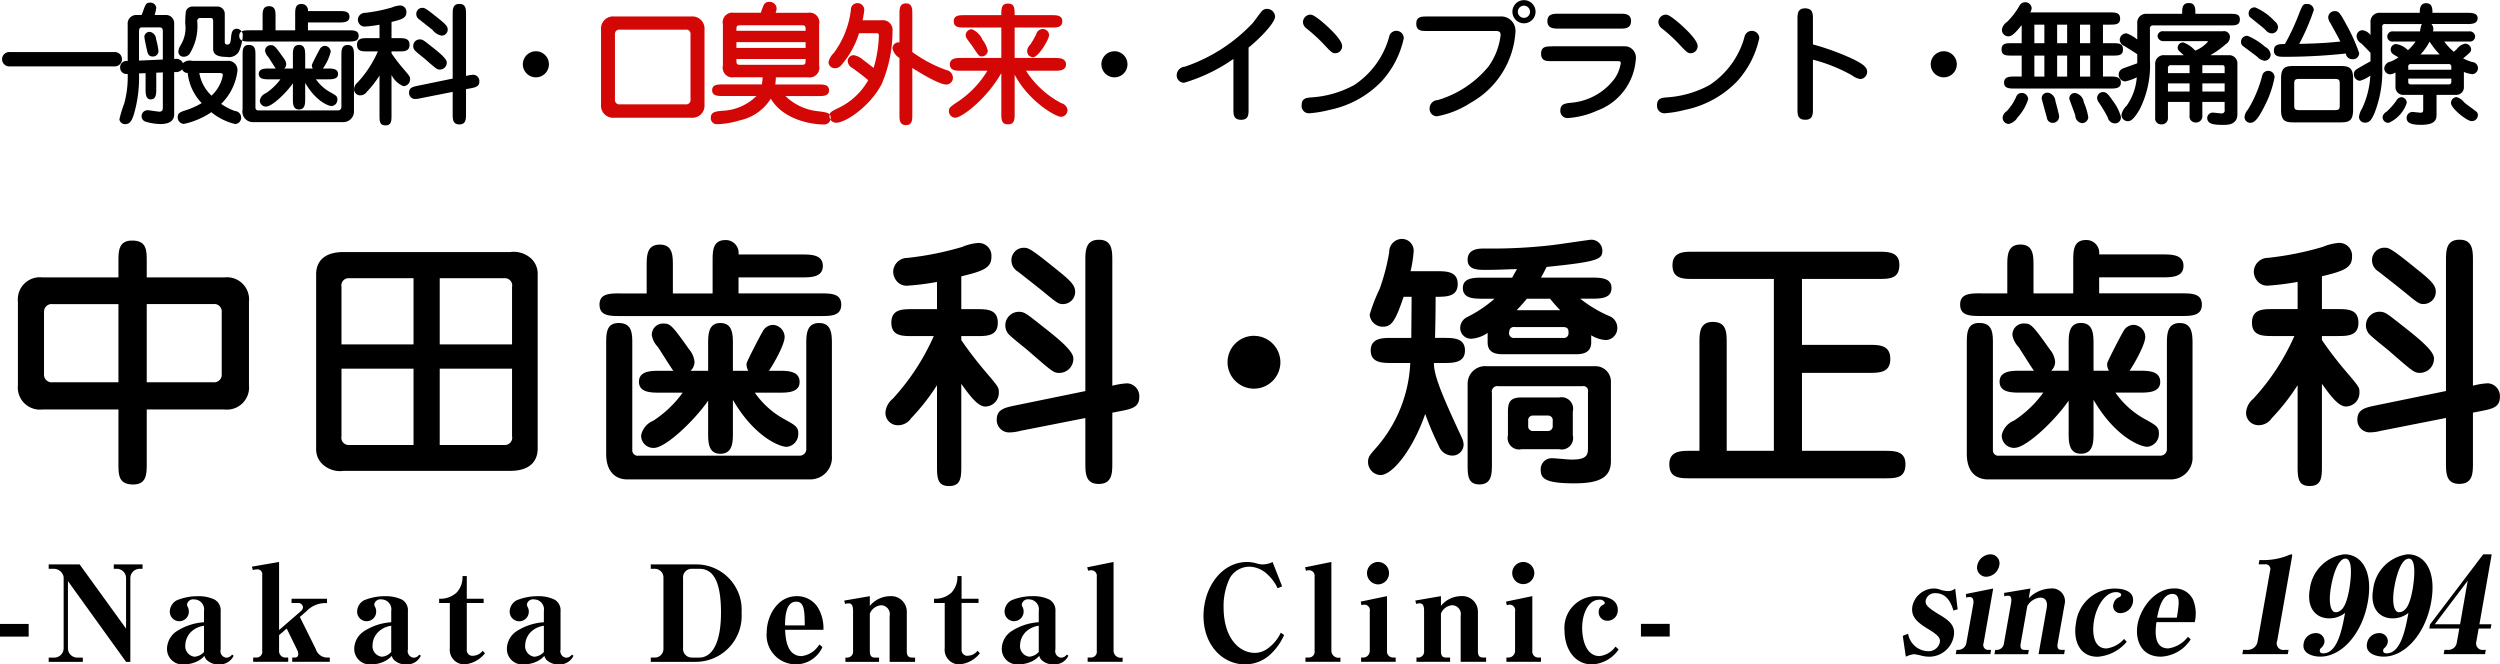 <svg id="f_logo2.svg" xmlns="http://www.w3.org/2000/svg" width="262.38" height="69.718" viewBox="0 0 262.38 69.718">
  <defs>
    <style>
      .cls-1, .cls-2 {
        fill-rule: evenodd;
      }

      .cls-2 {
        fill: #d40707;
      }
    </style>
  </defs>
  <path id="中田歯科_矯正歯科" data-name="中田歯科・矯正歯科" class="cls-1" d="M1036.4,867.458v-1.625c0-1.232,0-2.24-1.54-2.24-1.43,0-1.43,1.12-1.43,2.24v1.625h-7.98a2.319,2.319,0,0,0-2.57,2.548v8.767a2.321,2.321,0,0,0,2.57,2.548h7.98v5.629c0,1.233,0,2.241,1.55,2.241,1.42,0,1.42-1.12,1.42-2.241v-5.629h8.15a2.326,2.326,0,0,0,2.58-2.548v-8.767a2.323,2.323,0,0,0-2.58-2.548h-8.15Zm6.98,2.8a0.779,0.779,0,0,1,.89.84v6.525a0.792,0.792,0,0,1-.89.84h-6.98v-8.205h6.98Zm-16.86,8.205a0.8,0.8,0,0,1-.9-0.84V871.1a0.8,0.8,0,0,1,.9-0.84h6.91v8.205h-6.91Zm30.55-13.667c-2.19,0-2.89,1.12-2.89,2.325v18.316a2.143,2.143,0,0,0,.76,1.709,2.706,2.706,0,0,0,2.13.616h17.47c2.35,0,2.89-1.289,2.89-2.325V867.122a2.15,2.15,0,0,0-.76-1.709,2.716,2.716,0,0,0-2.13-.616h-17.47Zm-0.23,9.691v-6.022a0.765,0.765,0,0,1,.81-0.924h6.75v6.946h-7.56Zm7.56,2.548v8.01h-6.75a0.765,0.765,0,0,1-.81-0.924v-7.086h7.56Zm2.75-2.548v-6.946h6.78a0.765,0.765,0,0,1,.81.924v6.022h-7.59Zm7.59,2.548v7.086a0.765,0.765,0,0,1-.81.924h-6.78v-8.01h7.59Zm23.18,3.277c2.21,3.809,4.84,4.929,5.66,4.929a1.353,1.353,0,0,0,1.2-1.428c0-.672-0.33-0.84-1.43-1.457a9.032,9.032,0,0,1-3.13-2.8h2.52c0.86,0,2.18,0,2.18-1.121,0-1.176-1.29-1.176-2.18-1.176h-1.04c0.36-.5,1.65-2.688,1.65-3.557a1.291,1.291,0,0,0-1.23-1.26,1.231,1.231,0,0,0-1.06.672c-0.28.448-1.71,3.221-1.71,3.389a1.309,1.309,0,0,0,.19.756h-1.62v-2.772c0-.981,0-2.241-1.32-2.241-1.28,0-1.28,1.26-1.28,2.241v2.772h-1.85a1.254,1.254,0,0,0,.42-0.952,2.359,2.359,0,0,0-.56-1.288c-1.8-2.549-1.99-2.717-2.69-2.717a1.173,1.173,0,0,0-1.23,1.232,2.386,2.386,0,0,0,.64,1.233c0.25,0.364,1.34,2.128,1.62,2.492h-1.4c-0.89,0-2.21,0-2.21,1.148s1.29,1.149,2.21,1.149h2.38a11.7,11.7,0,0,1-3.08,2.94,2.129,2.129,0,0,0-1.28,1.513,1.278,1.278,0,0,0,1.34,1.344c1.23,0,4.26-2.885,5.69-4.957v3.333c0,0.98,0,2.24,1.28,2.24,1.32,0,1.32-1.26,1.32-2.24v-3.417Zm-11.79-11.175c-1.12,0-2.21,0-2.21,1.177,0,1.2,1.09,1.2,2.21,1.2h20.95c1.12,0,2.21,0,2.21-1.2,0-1.177-1.09-1.177-2.21-1.177h-8.57v-1.68h6.64c0.92,0,2.21,0,2.21-1.2s-1.26-1.205-2.21-1.205h-6.64a1.343,1.343,0,0,0-1.37-1.512c-1.35,0-1.35,1.148-1.35,2.24v3.361h-4.17v-2.884c0-1.065,0-2.241-1.37-2.241s-1.38,1.176-1.38,2.241v2.884h-2.74Zm1.23,5.35c0-1.121,0-2.241-1.43-2.241-1.31,0-1.31,1.092-1.31,2.241V885.97c0,2.521,1.7,2.689,2.18,2.689h19.27a2.278,2.278,0,0,0,2.24-2.437V874.488c0-1.009,0-2.241-1.34-2.241s-1.35,1.232-1.35,2.241v10.95a0.682,0.682,0,0,1-.64.728h-16.95a0.563,0.563,0,0,1-.67-0.56V874.488Zm34.53-.869h1.59c1.09,0,2.24,0,2.24-1.4,0-1.428-1.15-1.428-2.24-1.428h-1.59v-3.445c2.35-.56,3.16-0.9,3.16-2.045a1.339,1.339,0,0,0-1.4-1.456,5.417,5.417,0,0,0-1.68.42,32.431,32.431,0,0,1-5.74,1.148,1.491,1.491,0,0,0-1.49,1.457,1.575,1.575,0,0,0,.48,1.092,1.329,1.329,0,0,0,1.04.364,26.578,26.578,0,0,0,3.08-.392v2.857h-2.55c-1.09,0-2.24,0-2.24,1.428,0,1.4,1.15,1.4,2.24,1.4H1119a24.014,24.014,0,0,1-4.31,6.582,2.05,2.05,0,0,0-.76,1.428,1.292,1.292,0,0,0,1.35,1.345,1.641,1.641,0,0,0,1.34-.729,22.377,22.377,0,0,0,2.72-3.472v8.374c0,1.26,0,2.212,1.26,2.212,1.29,0,1.29-.952,1.29-2.212v-8.514c0.81,1.12,1.7,2.38,2.52,2.38a1.438,1.438,0,0,0,1.42-1.456c0-.532,0-0.56-1.31-2.1a39.7,39.7,0,0,1-2.63-3.417v-0.42Zm16.72,7.87c1.14-.224,1.96-0.392,1.96-1.484a1.347,1.347,0,0,0-1.26-1.428,7.7,7.7,0,0,0-1.57.252v-13.08c0-1.064,0-2.24-1.4-2.24-1.43,0-1.43,1.176-1.43,2.24v13.64l-7.37,1.512c-1.06.224-1.93,0.392-1.93,1.484a1.3,1.3,0,0,0,1.29,1.345,4.831,4.831,0,0,0,1.2-.168l6.81-1.345v4.677c0,1.093,0,2.241,1.4,2.241,1.43,0,1.43-1.148,1.43-2.241v-5.237Zm-4.77-12.519c0-.672-0.44-1.148-2.07-2.436-2.69-2.185-2.88-2.185-3.33-2.185a1.294,1.294,0,0,0-1.29,1.316,1.373,1.373,0,0,0,.67,1.177c0.4,0.308,2.36,1.848,2.8,2.212,1.32,1.092,1.49,1.205,1.94,1.205A1.277,1.277,0,0,0,1133.84,868.97Zm-0.19,7c0-.784-1.46-1.989-3.39-3.5-1.6-1.26-1.76-1.4-2.35-1.4a1.421,1.421,0,0,0-1.12,2.268c0.28,0.364,1.96,1.653,2.29,1.961,2.38,2.072,2.52,2.184,3.08,2.184A1.477,1.477,0,0,0,1133.65,875.972Zm18.95-2.381a2.773,2.773,0,1,0,2.78,2.773A2.779,2.779,0,0,0,1152.6,873.591Zm35.4-.056a3.305,3.305,0,0,0,1.51.5,1.247,1.247,0,0,0,1.23-1.26,1.331,1.331,0,0,0-.92-1.288,13.422,13.422,0,0,1-2.97-1.793h1.09c1.01,0,2.19,0,2.19-1.12,0-1.092-1.18-1.092-2.19-1.092h-5.21c0.39-.7.48-0.9,0.59-1.12,5.52-.561,5.85-0.813,5.85-1.737a1.157,1.157,0,0,0-1.2-1.12c-0.11,0-3.67.532-4.23,0.588a54.988,54.988,0,0,1-6.89.336c-0.59,0-1.82,0-1.82,1.176,0,1.065,1.06,1.065,1.88,1.065,1.17,0,1.51-.028,3.3-0.084-0.14.252-.28,0.476-0.5,0.9h-3c-1.01,0-2.18,0-2.18,1.092,0,1.12,1.17,1.12,2.18,1.12h1.15a13.473,13.473,0,0,1-2.89,1.933,1.287,1.287,0,0,0-.72,1.092,1.139,1.139,0,0,0,1.17,1.176,3.4,3.4,0,0,0,1.71-.616v1.008c0,1.233,1.12,1.233,1.71,1.233h7.45c0.56,0,1.71,0,1.71-1.233v-0.756Zm-7.82-2.632c0.42-.448.7-0.757,1.07-1.205h2.43a14.473,14.473,0,0,0,1.07,1.205h-4.57Zm-0.22,2.912a0.5,0.5,0,0,1-.56-0.644,0.478,0.478,0,0,1,.56-0.5h5.07c0.59,0,.59.308,0.59,0.644a0.49,0.49,0,0,1-.59.5h-5.07Zm0.73,6.246c-1.15,0-1.43.448-1.43,1.484v2.493a1.205,1.205,0,0,0,1.43,1.456h3.95a1.2,1.2,0,0,0,1.43-1.456v-2.493a1.215,1.215,0,0,0-1.43-1.484h-3.95Zm2.77,1.9a0.483,0.483,0,0,1,.5.56v0.5a0.5,0.5,0,0,1-.5.56h-1.6a0.482,0.482,0,0,1-.47-0.56v-0.5a0.482,0.482,0,0,1,.47-0.56h1.6Zm-11.85-8.15c0.03-1.232.06-2.576,0.06-4.313,1.12,0,2.32,0,2.32-1.344s-1.23-1.344-2.24-1.344h-2.71a12.675,12.675,0,0,0,.33-2.129,1.241,1.241,0,0,0-1.29-1.26,1.365,1.365,0,0,0-1.28,1.4,22.149,22.149,0,0,1-1.01,3.865,17.252,17.252,0,0,0-1.04,2.689,1.376,1.376,0,0,0,1.37,1.26c0.87,0,1.29-.448,2.19-3.137h0.84c0,0.616-.03,3.613-0.03,4.313h-2.02c-0.98,0-2.24,0-2.24,1.317s1.24,1.316,2.24,1.316h1.91a14.46,14.46,0,0,1-3.56,8.878c-0.67.756-.87,0.98-0.87,1.484a1.37,1.37,0,0,0,1.29,1.4c1.32,0,3.45-2.773,4.71-6.414a31.057,31.057,0,0,0,1.43,3.361,1.523,1.523,0,0,0,1.37,1.008,1.173,1.173,0,0,0,1.23-1.148,1.894,1.894,0,0,0-.2-0.756c-1.54-3.333-2.99-6.414-2.91-7.814h1.01c0.98,0,2.24,0,2.24-1.316s-1.23-1.317-2.24-1.317h-0.9Zm16.05,11.679c0,0.812-.42,1.092-1.76,1.092-0.28,0-1.66-.14-1.96-0.14a1.148,1.148,0,0,0-1.24,1.177c0,0.924.4,1.456,3.53,1.456,2.58,0,3.84-.588,3.84-2.325v-8.318a1.616,1.616,0,0,0-1.6-1.652h-11.45a1.836,1.836,0,0,0-1.99,1.849v8.346c0,1.232,0,2.212,1.23,2.212,1.32,0,1.32-1.12,1.32-2.212v-7.394a0.583,0.583,0,0,1,.7-0.7h8.79a0.489,0.489,0,0,1,.59.588v6.021Zm22.46,0.168v-8.178h7c1.09,0,2.27,0,2.27-1.456,0-1.484-1.18-1.484-2.27-1.484h-7v-6.918h7.98c1.2,0,2.24,0,2.24-1.484,0-1.345-1.15-1.373-2.24-1.373h-19.44c-0.98,0-2.13.028-2.13,1.429,0,1.428,1.15,1.428,2.13,1.428h8.51v18.036h-4.95V874.4c0-1.177,0-2.269-1.46-2.269-1.4,0-1.4,1.176-1.4,2.269v11.258h-0.92c-1.1,0-2.24.028-2.24,1.429,0,1.456,1.12,1.456,2.24,1.456h20.33c1.2,0,2.21,0,2.21-1.484,0-1.373-1.12-1.4-2.21-1.4h-8.65Zm30.6-5.349c2.21,3.809,4.84,4.929,5.66,4.929a1.353,1.353,0,0,0,1.2-1.428c0-.672-0.33-0.84-1.43-1.457a9.032,9.032,0,0,1-3.13-2.8h2.52c0.86,0,2.18,0,2.18-1.121,0-1.176-1.29-1.176-2.18-1.176h-1.04c0.36-.5,1.65-2.688,1.65-3.557a1.291,1.291,0,0,0-1.23-1.26,1.231,1.231,0,0,0-1.06.672c-0.28.448-1.71,3.221-1.71,3.389a1.309,1.309,0,0,0,.19.756h-1.62v-2.772c0-.981,0-2.241-1.32-2.241-1.29,0-1.29,1.26-1.29,2.241v2.772h-1.84a1.254,1.254,0,0,0,.42-0.952,2.359,2.359,0,0,0-.56-1.288c-1.8-2.549-1.99-2.717-2.69-2.717a1.173,1.173,0,0,0-1.23,1.232,2.386,2.386,0,0,0,.64,1.233c0.25,0.364,1.34,2.128,1.62,2.492h-1.4c-0.89,0-2.21,0-2.21,1.148s1.29,1.149,2.21,1.149h2.38a11.7,11.7,0,0,1-3.08,2.94,2.129,2.129,0,0,0-1.28,1.513,1.278,1.278,0,0,0,1.34,1.344c1.23,0,4.26-2.885,5.68-4.957v3.333c0,0.98,0,2.24,1.29,2.24,1.32,0,1.32-1.26,1.32-2.24v-3.417Zm-11.79-11.175c-1.12,0-2.21,0-2.21,1.177,0,1.2,1.09,1.2,2.21,1.2h20.95c1.12,0,2.21,0,2.21-1.2,0-1.177-1.09-1.177-2.21-1.177h-8.57v-1.68h6.64c0.92,0,2.21,0,2.21-1.2s-1.26-1.205-2.21-1.205h-6.64a1.343,1.343,0,0,0-1.37-1.512c-1.35,0-1.35,1.148-1.35,2.24v3.361h-4.17v-2.884c0-1.065,0-2.241-1.37-2.241s-1.38,1.176-1.38,2.241v2.884h-2.74Zm1.23,5.35c0-1.121,0-2.241-1.43-2.241-1.31,0-1.31,1.092-1.31,2.241V885.97c0,2.521,1.7,2.689,2.18,2.689h19.27a2.278,2.278,0,0,0,2.24-2.437V874.488c0-1.009,0-2.241-1.34-2.241s-1.35,1.232-1.35,2.241v10.95a0.682,0.682,0,0,1-.64.728h-16.95a0.563,0.563,0,0,1-.67-0.56V874.488Zm34.53-.869h1.59c1.09,0,2.24,0,2.24-1.4,0-1.428-1.15-1.428-2.24-1.428h-1.59v-3.445c2.35-.56,3.16-0.9,3.16-2.045a1.339,1.339,0,0,0-1.4-1.456,5.417,5.417,0,0,0-1.68.42,32.431,32.431,0,0,1-5.74,1.148,1.491,1.491,0,0,0-1.49,1.457,1.575,1.575,0,0,0,.48,1.092,1.329,1.329,0,0,0,1.04.364,26.578,26.578,0,0,0,3.08-.392v2.857h-2.55c-1.09,0-2.24,0-2.24,1.428,0,1.4,1.15,1.4,2.24,1.4h2.21a24.014,24.014,0,0,1-4.31,6.582,2.05,2.05,0,0,0-.76,1.428,1.292,1.292,0,0,0,1.35,1.345,1.641,1.641,0,0,0,1.34-.729,22.377,22.377,0,0,0,2.72-3.472v8.374c0,1.26,0,2.212,1.26,2.212,1.29,0,1.29-.952,1.29-2.212v-8.514c0.81,1.12,1.7,2.38,2.52,2.38a1.438,1.438,0,0,0,1.42-1.456c0-.532,0-0.56-1.31-2.1a39.7,39.7,0,0,1-2.63-3.417v-0.42Zm16.72,7.87c1.14-.224,1.96-0.392,1.96-1.484a1.347,1.347,0,0,0-1.26-1.428,7.7,7.7,0,0,0-1.57.252v-13.08c0-1.064,0-2.24-1.4-2.24-1.43,0-1.43,1.176-1.43,2.24v13.64l-7.37,1.512c-1.06.224-1.93,0.392-1.93,1.484a1.3,1.3,0,0,0,1.29,1.345,4.831,4.831,0,0,0,1.2-.168l6.81-1.345v4.677c0,1.093,0,2.241,1.4,2.241,1.43,0,1.43-1.148,1.43-2.241v-5.237Zm-4.77-12.519c0-.672-0.44-1.148-2.07-2.436-2.69-2.185-2.88-2.185-3.33-2.185a1.294,1.294,0,0,0-1.29,1.316,1.373,1.373,0,0,0,.67,1.177c0.4,0.308,2.36,1.848,2.8,2.212,1.32,1.092,1.49,1.205,1.94,1.205A1.277,1.277,0,0,0,1276.64,868.97Zm-0.19,7c0-.784-1.46-1.989-3.39-3.5-1.6-1.26-1.76-1.4-2.35-1.4a1.421,1.421,0,0,0-1.12,2.268c0.28,0.364,1.96,1.653,2.29,1.961,2.38,2.072,2.52,2.184,3.08,2.184A1.477,1.477,0,0,0,1276.45,875.972Z" transform="translate(-1021 -838.344)"/>
  <path id="_-Nakata_Dental_Clinic-" data-name="-Nakata Dental Clinic-" class="cls-1" d="M1024.01,905.158v-1.331H1021v1.331h3.01Zm10.22-.841-4.87-6.737h-3.25v0.462h0.57a1.051,1.051,0,0,1,1,.868v7.452a0.989,0.989,0,0,1-1,1h-0.57v0.448h3.58v-0.448h-0.57a0.978,0.978,0,0,1-.99-1v-7.031l6.1,8.474h0.45v-8.783a0.981,0.981,0,0,1,1-.98h0.28V897.58h-3.02v0.462h0.28a0.975,0.975,0,0,1,1.01.98v5.295Zm11.29,2.844-0.17-.112a0.755,0.755,0,0,1-.62.322,0.692,0.692,0,0,1-.57-0.869v-4.02a1.282,1.282,0,0,0-.62-1.2,3.765,3.765,0,0,0-1.72-.365,5.73,5.73,0,0,0-2.28.435,1.382,1.382,0,0,0-.72,1.19,1,1,0,0,0,2,0,1.015,1.015,0,0,0-.11-0.49,0.536,0.536,0,0,1-.08-0.28,0.648,0.648,0,0,1,.75-0.518,1.049,1.049,0,0,1,1.03,1.232v1.163a6.01,6.01,0,0,0-2.92.98,2.254,2.254,0,0,0-.96,1.765,1.62,1.62,0,0,0,1.76,1.681,3.292,3.292,0,0,0,1.32-.28,2.446,2.446,0,0,0,.85-0.616,1.036,1.036,0,0,0,.21.406,1.75,1.75,0,0,0,1.31.49A1.593,1.593,0,0,0,1045.52,907.161Zm-3.11-.392a1.47,1.47,0,0,1-1,.5,1.114,1.114,0,0,1-.96-1.233,2.019,2.019,0,0,1,.78-1.527,2.4,2.4,0,0,1,1.18-.49v2.746Zm13.2,1.036v-0.448h-0.32a1.265,1.265,0,0,1-1.15-.9l-1.67-3.361,0.69-.6a2.756,2.756,0,0,1,2.16-.854V901.18h-3.72v0.448h0.68a0.492,0.492,0,0,1,.52.448,0.6,0.6,0,0,1-.2.392l-2.31,2v-7.144l-2.85.491,0.1,0.364a1.021,1.021,0,0,1,.39-0.07,0.5,0.5,0,0,1,.59.574v7.971a0.6,0.6,0,0,1-.59.7h-0.36v0.448h3.68v-0.448h-0.37a0.672,0.672,0,0,1-.59-0.7V905l0.8-.687,1.1,2.241a0.836,0.836,0,0,1,.11.421,0.326,0.326,0,0,1-.36.378h-0.27v0.448h3.94Zm9.56-.644-0.17-.112a0.734,0.734,0,0,1-.61.322,0.7,0.7,0,0,1-.58-0.869v-4.02a1.278,1.278,0,0,0-.61-1.2,3.852,3.852,0,0,0-1.73-.365,5.762,5.762,0,0,0-2.28.435,1.389,1.389,0,0,0-.71,1.19,1,1,0,0,0,2,0,1.015,1.015,0,0,0-.11-0.49,0.571,0.571,0,0,1-.09-0.28,0.653,0.653,0,0,1,.76-0.518,1.047,1.047,0,0,1,1.02,1.232v1.163a5.974,5.974,0,0,0-2.91.98,2.233,2.233,0,0,0-.97,1.765,1.629,1.629,0,0,0,1.77,1.681,3.21,3.21,0,0,0,1.31-.28,2.494,2.494,0,0,0,.86-0.616,0.92,0.92,0,0,0,.21.406,1.742,1.742,0,0,0,1.3.49A1.585,1.585,0,0,0,1065.17,907.161Zm-3.11-.392a1.446,1.446,0,0,1-.99.5,1.114,1.114,0,0,1-.97-1.233,2,2,0,0,1,.79-1.527,2.375,2.375,0,0,1,1.17-.49v2.746Zm9.84,0.14-0.25-.266a1.256,1.256,0,0,1-.95.518,0.592,0.592,0,0,1-.71-0.645v-4.888h1.77V901.18h-1.77V898.8h-0.45a2.357,2.357,0,0,1-.62,1.737,2.506,2.506,0,0,1-1.83.645v0.448h1.12v4.734a1.531,1.531,0,0,0,1.54,1.709A3.073,3.073,0,0,0,1071.9,906.909Zm9.29,0.252-0.17-.112a0.755,0.755,0,0,1-.62.322,0.692,0.692,0,0,1-.57-0.869v-4.02a1.264,1.264,0,0,0-.62-1.2,3.765,3.765,0,0,0-1.72-.365,5.73,5.73,0,0,0-2.28.435,1.382,1.382,0,0,0-.72,1.19,1.005,1.005,0,0,0,2.01,0,1.012,1.012,0,0,0-.12-0.49,0.536,0.536,0,0,1-.08-0.28,0.653,0.653,0,0,1,.76-0.518,1.047,1.047,0,0,1,1.02,1.232v1.163a6.01,6.01,0,0,0-2.92.98,2.254,2.254,0,0,0-.96,1.765,1.62,1.62,0,0,0,1.76,1.681,3.292,3.292,0,0,0,1.32-.28,2.354,2.354,0,0,0,.85-0.616,1.188,1.188,0,0,0,.21.406,1.75,1.75,0,0,0,1.31.49A1.585,1.585,0,0,0,1081.19,907.161Zm-3.11-.392a1.47,1.47,0,0,1-1,.5,1.114,1.114,0,0,1-.96-1.233,2.019,2.019,0,0,1,.78-1.527,2.441,2.441,0,0,1,1.18-.49v2.746Zm11.22-8.727h0.49a0.916,0.916,0,0,1,.84.868v7.564a0.908,0.908,0,0,1-.84.883h-0.49v0.448h4.78a4.823,4.823,0,0,0,4.75-5.141,4.76,4.76,0,0,0-4.75-5.084h-4.78v0.462Zm3.39,1.022a0.906,0.906,0,0,1,.93-1.022h0.78c1.28,0,2.27.994,2.27,4.594,0,3.488-1.1,4.721-2.27,4.721h-0.78a0.916,0.916,0,0,1-.93-1.023v-7.27Zm14.73,5.379a4.184,4.184,0,0,0-.6-2.367,2.566,2.566,0,0,0-2.2-1.163c-2.07,0-3.15,2.144-3.15,3.782a3.065,3.065,0,0,0,5.85,1.555l-0.33-.266a2.533,2.533,0,0,1-1.86,1.219c-1.57,0-1.69-1.891-1.73-2.76h4.02Zm-1.96-.462h-2.07c0.01-.812.05-2.493,1.18-2.493C1105.42,901.488,1105.45,902.5,1105.46,903.981Zm11.58,3.824v-0.448h-0.29c-0.41,0-.58-0.168-0.58-0.7v-4.063a1.635,1.635,0,0,0-1.76-1.681,2.794,2.794,0,0,0-2.12,1.023v-1.023l-2.69.463,0.1,0.364a0.859,0.859,0,0,1,.38-0.07c0.35,0,.45.308,0.45,0.8v4.189a0.618,0.618,0,0,1-.6.7h-0.2v0.448h3.53v-0.448h-0.41c-0.39,0-.56-0.168-0.56-0.7v-3.909a1.391,1.391,0,0,1,1.21-.882,0.93,0.93,0,0,1,.87,1.121v4.818h2.67Zm6.8-.9-0.25-.266a1.256,1.256,0,0,1-.95.518,0.6,0.6,0,0,1-.72-0.645v-4.888h1.78V901.18h-1.78V898.8h-0.44a2.4,2.4,0,0,1-.62,1.737,2.506,2.506,0,0,1-1.83.645v0.448h1.12v4.734a1.531,1.531,0,0,0,1.54,1.709A3.073,3.073,0,0,0,1123.84,906.909Zm9.29,0.252-0.17-.112a0.755,0.755,0,0,1-.62.322,0.692,0.692,0,0,1-.57-0.869v-4.02a1.282,1.282,0,0,0-.62-1.2,3.765,3.765,0,0,0-1.72-.365,5.73,5.73,0,0,0-2.28.435,1.382,1.382,0,0,0-.72,1.19,1,1,0,0,0,2,0,1.015,1.015,0,0,0-.11-0.49,0.536,0.536,0,0,1-.08-0.28,0.653,0.653,0,0,1,.76-0.518,1.047,1.047,0,0,1,1.02,1.232v1.163a6.01,6.01,0,0,0-2.92.98,2.254,2.254,0,0,0-.96,1.765,1.62,1.62,0,0,0,1.76,1.681,3.292,3.292,0,0,0,1.32-.28,2.354,2.354,0,0,0,.85-0.616,1.188,1.188,0,0,0,.21.406,1.75,1.75,0,0,0,1.31.49A1.585,1.585,0,0,0,1133.13,907.161Zm-3.11-.392a1.47,1.47,0,0,1-1,.5,1.114,1.114,0,0,1-.96-1.233,2.019,2.019,0,0,1,.78-1.527,2.441,2.441,0,0,1,1.18-.49v2.746Zm7.85-9.442-2.77.561,0.11,0.364a0.913,0.913,0,0,1,.35-0.056,0.582,0.582,0,0,1,.55.672v7.789a0.608,0.608,0,0,1-.59.7h-0.37v0.448h3.67v-0.448a0.75,0.75,0,0,1-.95-0.7v-9.33Zm17.9,7.663-0.35-.239a4.265,4.265,0,0,1-1.43,1.7,2.292,2.292,0,0,1-1.25.421c-1.81,0-3.32-1.709-3.32-4.763a6.709,6.709,0,0,1,.67-3.124,2.376,2.376,0,0,1,2.03-1.162,2.84,2.84,0,0,1,1.92.826,4.538,4.538,0,0,1,1.05,1.443l0.47-.21-1-2.55a2.364,2.364,0,0,1-1.02.253,1.881,1.881,0,0,1-.63-0.1,3.88,3.88,0,0,0-1.02-.155c-2.71,0-4.58,2.7-4.58,5.66,0,3.1,2.04,5.084,4.34,5.084a3.9,3.9,0,0,0,2.77-1.134A6.121,6.121,0,0,0,1155.77,904.99Zm4.96-7.663-2.77.561,0.11,0.364a0.913,0.913,0,0,1,.35-0.056,0.582,0.582,0,0,1,.55.672v7.789a0.608,0.608,0,0,1-.59.7h-0.37v0.448h3.67v-0.448a0.75,0.75,0,0,1-.95-0.7v-9.33Zm6.05,1.163a1.155,1.155,0,0,0-1.15-1.163,1.17,1.17,0,0,0-1.16,1.163,1.185,1.185,0,0,0,1.16,1.191A1.17,1.17,0,0,0,1166.78,898.49Zm0.7,9.315v-0.448h-0.27a0.626,0.626,0,0,1-.64-0.7v-5.744l-2.76.575,0.08,0.378a1.233,1.233,0,0,1,.38-0.056,0.6,0.6,0,0,1,.49.742v4.105a0.689,0.689,0,0,1-.71.7h-0.2v0.448h3.63Zm9.49,0v-0.448h-0.29c-0.41,0-.57-0.168-0.57-0.7v-4.063a1.638,1.638,0,0,0-1.77-1.681,2.758,2.758,0,0,0-2.11,1.023v-1.023l-2.69.463,0.09,0.364a0.914,0.914,0,0,1,.38-0.07c0.35,0,.45.308,0.45,0.8v4.189a0.618,0.618,0,0,1-.6.7h-0.2v0.448h3.53v-0.448h-0.4c-0.4,0-.56-0.168-0.56-0.7v-3.909a1.375,1.375,0,0,1,1.2-.882,0.93,0.93,0,0,1,.87,1.121v4.818h2.67Zm5.06-9.315a1.16,1.16,0,1,0-2.32,0A1.16,1.16,0,1,0,1182.03,898.49Zm0.7,9.315v-0.448h-0.27a0.621,0.621,0,0,1-.64-0.7v-5.744l-2.76.575,0.08,0.378a1.191,1.191,0,0,1,.38-0.056,0.608,0.608,0,0,1,.49.742v4.105a0.7,0.7,0,0,1-.72.7h-0.19v0.448h3.63Zm7.82-1.6a2.363,2.363,0,0,1-1.68,1c-1.36,0-1.82-1.625-1.82-2.97,0-1.485.66-2.941,1.78-2.941a0.538,0.538,0,0,1,.6.308,0.284,0.284,0,0,1-.12.2,0.772,0.772,0,0,0-.52.742,0.888,0.888,0,0,0,.92.953,1.081,1.081,0,0,0,1.08-1.121c0-1.457-1.86-1.457-2.16-1.457a3.322,3.322,0,0,0-3.43,3.614c0,1.793.97,3.544,2.89,3.544a3.572,3.572,0,0,0,2.79-1.569Zm5.69-1.05v-1.331h-3.02v1.331h3.02Z" transform="translate(-1021 -838.344)"/>
  <path id="since_1994" data-name="since 1994" class="cls-1" d="M1221.02,907.266a2.835,2.835,0,0,1,.87-0.266,7.254,7.254,0,0,1,.76.154,3.316,3.316,0,0,0,.83.112,2.619,2.619,0,0,0,2.57-2.157c0.18-1.009-.34-1.569-1.46-2.227-1.38-.827-1.55-1.107-1.48-1.541a0.982,0.982,0,0,1,1.03-.742c1.29,0,1.69,1.246,1.88,1.821l0.44-.127-0.26-2.185a1.116,1.116,0,0,1-.86.266,2.553,2.553,0,0,1-.78-0.168,1.981,1.981,0,0,0-.58-0.1,2.341,2.341,0,0,0-2.27,1.863c-0.19,1.107.54,1.709,1.57,2.34,1.21,0.728,1.38,1.022,1.31,1.456a1.207,1.207,0,0,1-1.23.925,2.186,2.186,0,0,1-2.1-1.835l-0.56.224Zm9.81-9.581a0.945,0.945,0,0,0-.94-1.163,1.453,1.453,0,0,0-1.37,1.163,0.964,0.964,0,0,0,.95,1.191A1.454,1.454,0,0,0,1230.83,897.685ZM1229.89,907l0.08-.448h-0.27a0.515,0.515,0,0,1-.52-0.7l1.01-5.743-2.86.575,0.02,0.378a1.252,1.252,0,0,1,.39-0.056c0.33,0,.43.322,0.36,0.742l-0.73,4.1a0.86,0.86,0,0,1-.84.7h-0.19l-0.08.448h3.63Zm7.74,0,0.08-.448h-0.3c-0.4,0-.54-0.168-0.45-0.7l0.72-4.062a1.345,1.345,0,0,0-1.47-1.681,3.348,3.348,0,0,0-2.29,1.023l0.18-1.023-2.77.463,0.03,0.364a0.931,0.931,0,0,1,.39-0.07c0.35,0,.39.308,0.31,0.8l-0.74,4.188a0.766,0.766,0,0,1-.73.7h-0.19l-0.08.448h3.53l0.08-.448h-0.41c-0.39,0-.53-0.168-0.44-0.7l0.69-3.908a1.742,1.742,0,0,1,1.36-.882c0.51,0,.81.364,0.67,1.12L1234.95,907h2.68Zm6.3-1.6a2.955,2.955,0,0,1-1.86,1c-1.35,0-1.53-1.625-1.29-2.97,0.26-1.485,1.17-2.942,2.3-2.942,0.3,0,.58.127,0.54,0.309a0.306,0.306,0,0,1-.16.2,0.985,0.985,0,0,0-.65.742,0.739,0.739,0,0,0,.76.953,1.348,1.348,0,0,0,1.28-1.121c0.25-1.457-1.61-1.457-1.9-1.457a4.1,4.1,0,0,0-4.07,3.614c-0.32,1.793.34,3.544,2.26,3.544a4.384,4.384,0,0,0,3.06-1.569Zm7.41-1.765a3.838,3.838,0,0,0-.18-2.367,2.1,2.1,0,0,0-2-1.163c-2.07,0-3.53,2.143-3.82,3.782-0.25,1.443.23,3.376,2.47,3.376a3.915,3.915,0,0,0,3.11-1.821l-0.29-.266a3.143,3.143,0,0,1-2.07,1.219c-1.57,0-1.35-1.891-1.24-2.76h4.02Zm-1.88-.462h-2.07c0.16-.813.49-2.493,1.61-2.493C1249.86,900.683,1249.71,901.691,1249.46,903.176Zm11.73,3.376h-0.41a0.7,0.7,0,0,1-.78-0.967l1.57-8.909c0.02-.1,0-0.154-0.09-0.154a2.257,2.257,0,0,0-.43.154,7.041,7.041,0,0,1-2.22.449h-0.7l-0.08.448h0.66a0.5,0.5,0,0,1,.54.672l-1.3,7.354a1.062,1.062,0,0,1-1.16.953h-0.37l-0.08.448h4.77Zm8.32-5.057c0.55-3.082-.58-4.973-2.47-4.973a4.171,4.171,0,0,0-3.62,3.642c-0.36,2.017.66,3.082,2.04,3.082a2.635,2.635,0,0,0,1.66-.574c-0.31,1.681-.79,4.244-2.29,4.244-0.36,0-.38-0.21-0.36-0.35a0.35,0.35,0,0,1,.12-0.2,1.063,1.063,0,0,0,.36-0.589,0.866,0.866,0,0,0-.95-0.98,1.264,1.264,0,0,0-1.23,1.106c-0.19,1.037.98,1.359,1.75,1.359C1266.72,907.266,1268.91,904.913,1269.51,901.5Zm-1.94-1.359c-0.23,1.289-.58,2.466-1.46,2.466-0.41,0-.8-0.771-0.46-2.7,0.19-1.092.7-2.927,1.51-2.927C1268.1,896.971,1267.62,899.814,1267.57,900.136Zm8.59,1.359c0.55-3.082-.58-4.973-2.47-4.973a4.171,4.171,0,0,0-3.62,3.642c-0.36,2.017.66,3.082,2.04,3.082a2.635,2.635,0,0,0,1.66-.574c-0.31,1.681-.79,4.244-2.29,4.244-0.36,0-.38-0.21-0.36-0.35a0.35,0.35,0,0,1,.12-0.2,1.063,1.063,0,0,0,.36-0.589,0.866,0.866,0,0,0-.95-0.98,1.264,1.264,0,0,0-1.23,1.106c-0.19,1.037.98,1.359,1.75,1.359C1273.37,907.266,1275.56,904.913,1276.16,901.5Zm-1.94-1.359c-0.23,1.289-.58,2.466-1.46,2.466-0.41,0-.8-0.771-0.46-2.7,0.19-1.092.7-2.927,1.51-2.927C1274.75,896.971,1274.27,899.814,1274.22,900.136Zm8.18,4.175,0.08-.449h-1.26l1.29-7.34h-0.89l-5.59,7.368-0.07.421h3.15l-0.26,1.442a0.889,0.889,0,0,1-.85.8h-0.45l-0.08.448h4.34l0.08-.448h-0.24a0.682,0.682,0,0,1-.76-0.841l0.25-1.4h1.26Zm-3.21-.449h-2.65l3.45-4.566Z" transform="translate(-1021 -838.344)"/>
  <path id="一般歯科_インプラント_無痛治療" data-name="一般歯科・               ・インプラント・無痛治療" class="cls-1" d="M1033.01,845.311a0.754,0.754,0,1,0,0-1.506h-11a0.754,0.754,0,1,0,0,1.506h11Zm8.15-.58a1,1,0,0,0-.96.248,0.745,0.745,0,0,0-.92-0.428v-3.773a0.85,0.85,0,0,0-.76-0.857h-1.29a3.909,3.909,0,0,0,.17-0.774,0.611,0.611,0,0,0-.65-0.525c-0.39,0-.46.124-0.73,0.884l-0.16.415h-0.63a0.891,0.891,0,0,0-.83.953v3.884a0.647,0.647,0,0,0-.79.65,0.664,0.664,0,0,0,.79.691,10.439,10.439,0,0,1-.36,3.1,12.921,12.921,0,0,0-.51,1.672,0.591,0.591,0,0,0,.63.5c0.53,0,.72-0.47.93-1.161a13.776,13.776,0,0,0,.5-4.16l0.69-.028V847.7c0,0.429,0,1.078.55,1.078,0.57,0,.57-0.635.57-1.078v-1.727l0.69-.028v3.607c0,0.249,0,.512-0.36.512-0.18,0-1.04-.152-1.24-0.152a0.627,0.627,0,0,0-.63.635,0.591,0.591,0,0,0,.43.567,5.609,5.609,0,0,0,1.56.249c0.74,0,1.43-.221,1.43-1.037v-4.436a0.86,0.86,0,0,0,.84-0.263,0.6,0.6,0,0,0,.58.373,5.347,5.347,0,0,0,1.47,3.165,8.25,8.25,0,0,1-1.66.747c-0.62.193-.86,0.318-0.86,0.718a0.686,0.686,0,0,0,.64.719,8.121,8.121,0,0,0,2.89-1.23,6.2,6.2,0,0,0,2.51,1.244,0.666,0.666,0,0,0,.62-0.677,0.693,0.693,0,0,0-.65-0.691,5.9,5.9,0,0,1-1.45-.747,5.837,5.837,0,0,0,1.7-3.386,0.966,0.966,0,0,0-.87-1.133h-3.88Zm-5.57-.028V841.69c0-.456.15-0.47,0.34-0.47h1.77c0.32,0,.39.111,0.39,0.456v2.916Zm8.42,1.3c0.24,0,.38.055,0.38,0.221a3.818,3.818,0,0,1-1.19,2.156,4.2,4.2,0,0,1-1.28-2.377h2.09Zm-6.97-1.727a0.576,0.576,0,0,0,.59-0.6,7.02,7.02,0,0,0-.25-1.216,0.79,0.79,0,0,0-.67-0.774,0.555,0.555,0,0,0-.56.5c0,0.166.18,1.009,0.27,1.4C1036.51,844.053,1036.65,844.275,1037.04,844.275Zm6.33-.8c0,0.553.39,0.843,1.45,0.843a1.192,1.192,0,0,0,1.24-.539,4.686,4.686,0,0,0,.42-1.714,0.666,0.666,0,0,0-.62-0.705c-0.53,0-.57.484-0.62,1.009-0.06.608-.17,0.65-0.41,0.65-0.2,0-.24-0.125-0.24-0.318v-2.875a0.773,0.773,0,0,0-.78-0.8h-2.62a0.732,0.732,0,0,0-.68.5,10.131,10.131,0,0,0-.07,1.285,3.452,3.452,0,0,1-.46,2.239,1.558,1.558,0,0,0-.26.705,0.524,0.524,0,0,0,.57.539,0.734,0.734,0,0,0,.67-0.4,5.524,5.524,0,0,0,.74-3.317,0.324,0.324,0,0,1,.4-0.345h0.92c0.32,0,.35.069,0.35,0.428v2.82Zm9.66,3.566c1.09,1.88,2.39,2.432,2.79,2.432a0.665,0.665,0,0,0,.59-0.705c0-.331-0.16-0.414-0.7-0.718a4.5,4.5,0,0,1-1.55-1.382h1.24c0.43,0,1.08,0,1.08-.553,0-.581-0.63-0.581-1.08-0.581h-0.51a5.276,5.276,0,0,0,.82-1.755,0.644,0.644,0,0,0-.61-0.622,0.615,0.615,0,0,0-.53.332c-0.13.221-.84,1.589-0.84,1.672a0.6,0.6,0,0,0,.1.373h-0.8v-1.368c0-.484,0-1.106-0.65-1.106s-0.64.622-.64,1.106v1.368h-0.91a0.614,0.614,0,0,0,.21-0.47,1.192,1.192,0,0,0-.28-0.635c-0.89-1.258-.98-1.341-1.33-1.341a0.582,0.582,0,0,0-.61.608,1.216,1.216,0,0,0,.32.608c0.13,0.18.67,1.051,0.8,1.23h-0.69c-0.44,0-1.09,0-1.09.567s0.64,0.567,1.09.567h1.18a5.987,5.987,0,0,1-1.52,1.451,1.053,1.053,0,0,0-.64.746,0.631,0.631,0,0,0,.66.664c0.61,0,2.11-1.424,2.81-2.447v1.645c0,0.484,0,1.106.64,1.106s0.65-.622.65-1.106v-1.686Zm-5.82-5.515c-0.56,0-1.1,0-1.1.581s0.54,0.594,1.1.594h10.34c0.55,0,1.09,0,1.09-.594s-0.54-.581-1.09-0.581h-4.23V840.7h3.27c0.46,0,1.09,0,1.09-.6s-0.62-.594-1.09-0.594h-3.27a0.664,0.664,0,0,0-.68-0.746c-0.66,0-.66.566-0.66,1.105v1.659h-2.06V840.1c0-.525,0-1.105-0.68-1.105s-0.68.58-.68,1.105v1.424h-1.35Zm0.6,2.64c0-.553,0-1.106-0.7-1.106-0.65,0-.65.539-0.65,1.106v5.667a1.1,1.1,0,0,0,1.08,1.327h9.51a1.123,1.123,0,0,0,1.1-1.2v-5.791c0-.5,0-1.106-0.66-1.106s-0.66.608-.66,1.106v5.4a0.341,0.341,0,0,1-.32.359h-8.36a0.285,0.285,0,0,1-.34-0.276v-5.487Zm14.28-.429h0.79c0.53,0,1.1,0,1.1-.691s-0.57-.7-1.1-0.7h-0.79v-1.7c1.16-.276,1.56-0.442,1.56-1.009a0.66,0.66,0,0,0-.69-0.718,2.693,2.693,0,0,0-.83.207,16.132,16.132,0,0,1-2.83.567,0.739,0.739,0,0,0-.74.718,0.776,0.776,0,0,0,.24.54,0.651,0.651,0,0,0,.51.179,13.015,13.015,0,0,0,1.52-.193v1.409h-1.26c-0.54,0-1.1,0-1.1.7s0.56,0.691,1.1.691h1.09a11.6,11.6,0,0,1-2.12,3.249,1.026,1.026,0,0,0-.38.7,0.64,0.64,0,0,0,.67.664,0.82,0.82,0,0,0,.66-0.36,11.063,11.063,0,0,0,1.34-1.713v4.132c0,0.622,0,1.092.62,1.092,0.64,0,.64-0.47.64-1.092v-4.2a2.437,2.437,0,0,0,1.24,1.174,0.714,0.714,0,0,0,.71-0.718c0-.263,0-0.277-0.65-1.037a18.538,18.538,0,0,1-1.3-1.686v-0.208Zm8.25,3.884c0.57-.11.97-0.193,0.97-0.732a0.667,0.667,0,0,0-.63-0.7,3.808,3.808,0,0,0-.77.124v-6.454c0-.526,0-1.106-0.69-1.106-0.71,0-.71.58-0.71,1.106v6.731l-3.63.746c-0.53.111-.95,0.194-0.95,0.733a0.635,0.635,0,0,0,.63.663,2.443,2.443,0,0,0,.6-0.083l3.35-.663v2.308c0,0.539,0,1.106.7,1.106s0.7-.567.7-1.106V847.7Zm-2.35-6.178c0-.332-0.22-0.567-1.02-1.2-1.33-1.078-1.43-1.078-1.65-1.078a0.63,0.63,0,0,0-.63.649,0.671,0.671,0,0,0,.33.581c0.19,0.152,1.16.912,1.38,1.092a1.543,1.543,0,0,0,.95.594A0.634,0.634,0,0,0,1067.99,841.441Zm-0.1,3.455c0-.387-0.72-0.981-1.67-1.727-0.79-.622-0.87-0.691-1.16-0.691a0.676,0.676,0,0,0-.69.691,0.65,0.65,0,0,0,.14.428c0.13,0.18.96,0.816,1.13,0.968,1.17,1.023,1.24,1.078,1.52,1.078A0.727,0.727,0,0,0,1067.89,844.9Zm9.35-1.174a1.368,1.368,0,1,0,1.37,1.368A1.368,1.368,0,0,0,1077.24,843.722Zm60.72,0a1.368,1.368,0,1,0,1.37,1.368A1.368,1.368,0,0,0,1137.96,843.722Zm14.08-.387c1.32-1.078,2.78-2.626,2.78-3.262a0.845,0.845,0,0,0-.86-0.8,0.677,0.677,0,0,0-.51.221c-0.15.152-.79,1.037-0.94,1.23a17.476,17.476,0,0,1-7.16,4.617,0.912,0.912,0,0,0-.85.843,0.772,0.772,0,0,0,.77.843,17.877,17.877,0,0,0,5.18-2.5v5.266c0,0.553,0,1.12.81,1.12,0.78,0,.78-0.553.78-1.12v-6.454Zm7.88-2.571c-1-.857-1.25-0.885-1.41-0.885a0.794,0.794,0,0,0-.76.816,0.876,0.876,0,0,0,.41.663,17.836,17.836,0,0,1,1.62,1.465c0.94,1,1.03,1.106,1.37,1.106a0.734,0.734,0,0,0,.71-0.746C1161.86,842.561,1160.68,841.427,1159.92,840.764Zm0.63,9.108a10.494,10.494,0,0,0,5.43-2.971,9.755,9.755,0,0,0,2.35-4.548,0.776,0.776,0,0,0-1.54-.138,8.842,8.842,0,0,1-3.68,5.059,10.8,10.8,0,0,1-4.42,1.285c-0.58.042-1.08,0.083-1.08,0.829a0.766,0.766,0,0,0,.77.844A11.593,11.593,0,0,0,1160.55,849.872Zm21.61-10.3a1.215,1.215,0,1,0-2.43,0A1.215,1.215,0,1,0,1182.16,839.575Zm-0.58,0a0.64,0.64,0,1,1-.63-0.636A0.645,0.645,0,0,1,1181.58,839.575Zm-10.82.5c-0.54,0-1.12,0-1.12.746,0,0.774.55,0.774,1.12,0.774h7.09c0.43,0,.64.028,0.64,0.429a6.959,6.959,0,0,1-1.27,3.3,10.911,10.911,0,0,1-5.33,3.524,0.88,0.88,0,0,0-.85.871,0.776,0.776,0,0,0,.77.829,9.688,9.688,0,0,0,3.57-1.437,9.158,9.158,0,0,0,4.67-7.436,1.5,1.5,0,0,0-1.63-1.6h-7.66Zm20.29,1.271c0.45,0,1.13,0,1.13-.787s-0.68-.774-1.13-0.774h-6.51c-0.46,0-1.14,0-1.14.774s0.68,0.787,1.14.787h6.51Zm-7.19,1.866c-0.54,0-1.12,0-1.12.747,0,0.8.54,0.8,1.12,0.8h6.74c0.4,0,.5,0,0.5.221a3.824,3.824,0,0,1-.75,1.756,6.372,6.372,0,0,1-4.56,2.4c-0.55.069-1.03,0.138-1.03,0.8a0.754,0.754,0,0,0,.77.8,8.941,8.941,0,0,0,3.11-.788,6.193,6.193,0,0,0,4.04-5.376,1.2,1.2,0,0,0-.94-1.355,6.443,6.443,0,0,0-.72-0.014h-7.16Zm13.36-2.446c-1-.857-1.24-0.885-1.41-0.885a0.8,0.8,0,0,0-.76.816,0.9,0.9,0,0,0,.41.663,16.562,16.562,0,0,1,1.62,1.465c0.94,1,1.04,1.106,1.37,1.106a0.736,0.736,0,0,0,.72-0.746C1199.17,842.561,1197.98,841.427,1197.22,840.764Zm0.63,9.108a10.517,10.517,0,0,0,5.44-2.971,9.755,9.755,0,0,0,2.35-4.548,0.782,0.782,0,0,0-1.55-.138,8.842,8.842,0,0,1-3.68,5.059,10.8,10.8,0,0,1-4.42,1.285c-0.58.042-1.08,0.083-1.08,0.829a0.773,0.773,0,0,0,.77.844A11.593,11.593,0,0,0,1197.85,849.872Zm13.42-5.266a17,17,0,0,1,4.13,1.659,1.765,1.765,0,0,0,.86.373,0.762,0.762,0,0,0,.7-0.8c0-.539-0.78-0.94-1.43-1.271a26.446,26.446,0,0,0-4.26-1.562v-2.668c0-.539,0-1.119-0.83-1.119-0.79,0-.79.622-0.79,1.119v9.454c0,0.553,0,1.12.83,1.12,0.79,0,.79-0.622.79-1.12v-5.183Zm13.73-.884a1.368,1.368,0,1,0,1.37,1.368A1.368,1.368,0,0,0,1225,843.722Zm8.18,2.653h-0.76c-0.47,0-1.09,0-1.09.636s0.61,0.622,1.09.622h10.08c0.48,0,1.09,0,1.09-.622s-0.61-.636-1.09-0.636h-0.79v-2.2h0.99c0.64,0,1.11,0,1.11-.65s-0.47-.649-1.11-0.649h-0.99V840.93h0.68c0.62,0,1.12,0,1.12-.636s-0.49-.65-1.12-0.65h-8.31a1.049,1.049,0,0,0,.15-0.456,0.68,0.68,0,0,0-1.27-.262,7.959,7.959,0,0,1-1.31,1.713,1.2,1.2,0,0,0-.54.774,0.683,0.683,0,0,0,.66.747c0.25,0,.55-0.083,1.41-1.189v1.908h-1.01c-0.63,0-1.1,0-1.1.649s0.47,0.65,1.1.65h1.01v2.2Zm4.77-5.445v1.949h-1.05V840.93h1.05Zm0,3.248v2.2h-1.05v-2.2h1.05Zm-3.44,0h1.05v2.2h-1.05v-2.2Zm0-3.248h1.05v1.949h-1.05V840.93Zm5.86,0v1.949h-1.07V840.93h1.07Zm0,3.248v2.2h-1.07v-2.2h1.07Zm-7.17,3.925a0.6,0.6,0,0,0-.61.429,5.287,5.287,0,0,1-.98,1.478,0.915,0.915,0,0,0-.43.664,0.655,0.655,0,0,0,.65.677,1.442,1.442,0,0,0,.92-0.691,4.957,4.957,0,0,0,1.11-1.907A0.668,0.668,0,0,0,1233.2,848.1Zm2.77-.028a0.589,0.589,0,0,0-.69.595c0,0.083.49,1.824,0.54,2a0.607,0.607,0,0,0,.61.567,0.668,0.668,0,0,0,.68-0.664c0-.221-0.36-1.506-0.39-1.617A0.976,0.976,0,0,0,1235.97,848.075Zm4.2,2.585a6.472,6.472,0,0,0-.47-1.589,1.139,1.139,0,0,0-.89-0.968,0.57,0.57,0,0,0-.63.608c0.05,0.194.54,1.465,0.63,1.756a0.807,0.807,0,0,0,.69.8A0.67,0.67,0,0,0,1240.17,850.66Zm3.42-.069a4.831,4.831,0,0,0-.84-1.659c-0.52-.746-0.68-0.926-1.03-0.926a0.611,0.611,0,0,0-.62.581,0.811,0.811,0,0,0,.18.511,14.346,14.346,0,0,1,.93,1.562,0.8,0.8,0,0,0,.73.636A0.623,0.623,0,0,0,1243.59,850.591Zm7.21-.138a0.639,0.639,0,0,0,.66.746,0.662,0.662,0,0,0,.68-0.746v-1.41h2.34v0.815a0.311,0.311,0,0,1-.35.387c-0.14,0-.75-0.083-0.87-0.083a0.584,0.584,0,0,0-.61.539c0,0.747.89,0.747,1.81,0.747,1.36,0,1.36-.843,1.36-1.23v-5.169a0.858,0.858,0,0,0-.93-0.913h-1.91a9.881,9.881,0,0,0,1.61-1.147,0.942,0.942,0,0,0,.45-0.746,0.62,0.62,0,0,0-.74-0.622h-6.22a0.549,0.549,0,0,0-.64.511,0.59,0.59,0,0,0,.64.525h4.52c0.05,0,.12,0,0.12.069a3.447,3.447,0,0,1-1.33.927,3.17,3.17,0,0,0-1.24-.857,0.572,0.572,0,0,0-.6.525c0,0.249.06,0.3,0.64,0.815h-2a0.894,0.894,0,0,0-1,.926V850.7a0.612,0.612,0,0,0,.66.692,0.64,0.64,0,0,0,.68-0.692v-1.658h2.27v1.41Zm0-4.437h-2.27v-0.484a0.292,0.292,0,0,1,.35-0.345h1.92v0.829Zm1.34-.829h2.07a0.218,0.218,0,0,1,.27.221v0.608h-2.34v-0.829Zm0,1.907h2.34v0.857h-2.34v-0.857Zm-1.34.857h-2.27v-0.857h2.27v0.857Zm-4.45-8.155a0.924,0.924,0,0,0-1.04,1.009v1.687a3.49,3.49,0,0,0-1.13-.65,0.7,0.7,0,0,0-.71.663,0.744,0.744,0,0,0,.49.664c0.83,0.525,1.08.677,1.35,0.871v0.939c-0.23.1-1.28,0.457-1.51,0.553a0.689,0.689,0,0,0-.44.636,0.719,0.719,0,0,0,.68.719,4.9,4.9,0,0,0,1.22-.429,5.925,5.925,0,0,1-1.08,3,1.689,1.689,0,0,0-.53.967,0.674,0.674,0,0,0,.68.636c0.39,0,.72-0.387,1.22-1.216a10.251,10.251,0,0,0,1.09-5.2v-3.276a0.306,0.306,0,0,1,.36-0.359h7.99c0.55,0,1.09,0,1.09-.609s-0.44-.608-1.09-0.608h-3.58c0-.566,0-1.133-0.69-1.133s-0.7.567-.7,1.133h-3.67Zm14.05,10.09c0,1.3.61,1.3,1.49,1.3h4.56c0.9,0,1.51,0,1.51-1.3v-3.317c0-1.3-.61-1.3-1.51-1.3h-4.56c-0.88,0-1.49,0-1.49,1.3v3.317Zm1.38-2.723c0-.442.08-0.539,0.55-0.539h3.69c0.46,0,.54.1,0.54,0.539v2.212c0,0.428-.08.525-0.54,0.525h-3.69c-0.47,0-.55-0.1-0.55-0.525v-2.212Zm-0.97-4.2c-0.55,0-1.16,0-1.16.678s0.6,0.663,1.16.663a59.984,59.984,0,0,0,6.39-.345,0.668,0.668,0,0,0,.66.594,0.646,0.646,0,0,0,.74-0.636,18.508,18.508,0,0,0-1.41-3.11c-0.61-1.133-.76-1.3-1.15-1.3a0.682,0.682,0,0,0-.69.65,1.163,1.163,0,0,0,.22.594c0.7,1.258.9,1.631,1.05,1.949-1.05.11-1.91,0.193-4.31,0.249a23.944,23.944,0,0,0,1.53-3.552,0.677,0.677,0,0,0-.76-0.636c-0.39,0-.44.124-0.9,1.3A23.543,23.543,0,0,1,1260.81,842.961Zm-3.13-3.842a0.609,0.609,0,0,0-.68.622,0.519,0.519,0,0,0,.25.484c0.52,0.428,1.24.981,1.52,1.258a0.87,0.87,0,0,0,.65.359,0.654,0.654,0,0,0,.66-0.664,0.784,0.784,0,0,0-.32-0.58A5.964,5.964,0,0,0,1257.68,839.119Zm-0.79,2.986a0.624,0.624,0,0,0-.69.635,0.528,0.528,0,0,0,.16.4c0.05,0.042,1.36,1.009,1.51,1.134a1.342,1.342,0,0,0,.79.442,0.65,0.65,0,0,0,.65-0.65,1.009,1.009,0,0,0-.57-0.8A6.529,6.529,0,0,0,1256.89,842.105Zm2.1,3.676a0.62,0.62,0,0,0-.57.511,12.984,12.984,0,0,1-1.5,3.553,1.384,1.384,0,0,0-.35.76,0.6,0.6,0,0,0,.61.622c0.34,0,.72-0.221,1.42-1.617a10.947,10.947,0,0,0,1.12-3.166A0.662,0.662,0,0,0,1258.99,845.781Zm13.18-4.146a0.545,0.545,0,0,0-.62.539,0.531,0.531,0,0,0,.62.525h2.35a4.817,4.817,0,0,1-.8.912,2.185,2.185,0,0,0-1.27-.65,0.583,0.583,0,0,0-.24,1.092c0.08,0.056.44,0.263,0.51,0.318a5.529,5.529,0,0,1-.8.429,0.8,0.8,0,0,0-.69.705,0.642,0.642,0,0,0,.59.635,1.192,1.192,0,0,0,.59-0.193v1.479a0.812,0.812,0,0,0,.87.871h2.04V849.8c0,0.235-.01.373-0.27,0.373-0.14,0-.75-0.083-0.88-0.083a0.633,0.633,0,0,0-.59.636c0,0.622.72,0.719,1.52,0.719,1.62,0,1.62-.664,1.62-1.161V848.3h2.02a0.8,0.8,0,0,0,.85-0.871v-1.534a3.241,3.241,0,0,0,.9.235,0.639,0.639,0,0,0,0-1.272,4.72,4.72,0,0,1-.98-0.387c0.76-.636.84-0.7,0.84-0.968a0.648,0.648,0,0,0-.62-0.58,1.448,1.448,0,0,0-.91.608l-0.29.249a5.882,5.882,0,0,1-1-1.078h2.6a0.548,0.548,0,0,0,.64-0.525,0.562,0.562,0,0,0-.64-0.539h-3.79a0.743,0.743,0,0,0-.16-0.774h3.72a2.232,2.232,0,0,0,.78-0.083,0.552,0.552,0,0,0,.35-0.539c0-.553-0.66-0.553-1.13-0.553h-3.61c0-.387,0-1.009-0.66-1.009s-0.67.622-.67,1.009h-4.14a0.942,0.942,0,0,0-1.03,1.036v1.3a1.271,1.271,0,0,0-.84-0.512,0.628,0.628,0,0,0-.62.65,0.958,0.958,0,0,0,.5.746c0.23,0.221.85,0.857,0.96,0.981v0.885c-0.23.124-1.24,0.691-1.42,0.816a0.575,0.575,0,0,0-.32.539,0.661,0.661,0,0,0,.64.691,3.552,3.552,0,0,0,1.08-.539,9.314,9.314,0,0,1-.86,3.441,2.136,2.136,0,0,0-.33.9,0.614,0.614,0,0,0,.6.594c0.47,0,.68-0.207,1.03-1.009a11.979,11.979,0,0,0,.81-4.824v-4.2a0.266,0.266,0,0,1,.32-0.317h3.87a0.378,0.378,0,0,0-.12.248c-0.03.083-.1,0.456-0.11,0.526h-2.81Zm1.58,4.022v-0.318a0.247,0.247,0,0,1,.29-0.277h3.94a0.256,0.256,0,0,1,.29.277v0.318h-4.52Zm1.28-1.6a5.73,5.73,0,0,0,.96-1.354,8.75,8.75,0,0,0,1.06,1.354h-2.02Zm3.24,2.53v0.331a0.25,0.25,0,0,1-.29.277h-3.94a0.247,0.247,0,0,1-.29-0.277v-0.331h4.52Zm-7.21,4.022a0.594,0.594,0,0,0,.64.622,3.464,3.464,0,0,0,1.89-2.087,0.588,0.588,0,0,0-.56-0.608,0.668,0.668,0,0,0-.54.387,7.433,7.433,0,0,1-1.02,1.147A0.774,0.774,0,0,0,1271.06,850.605Zm7.74-2.073a0.6,0.6,0,0,0-.56.635c0,0.539,1.67,1.88,2.15,1.88a0.635,0.635,0,0,0,.67-0.608,0.46,0.46,0,0,0-.2-0.415c-0.34-.276-0.92-0.663-1.25-0.953A1.45,1.45,0,0,0,1278.8,848.532Z" transform="translate(-1021 -838.344)"/>
  <path id="口臭外来" class="cls-2" d="M1085.46,840.073a1.266,1.266,0,0,0-1.38,1.368v7.892a1.266,1.266,0,0,0,1.38,1.368h8.1a1.271,1.271,0,0,0,1.38-1.368v-7.892a1.276,1.276,0,0,0-1.38-1.368h-8.1Zm7.49,1.382a0.449,0.449,0,0,1,.52.5v6.828a0.457,0.457,0,0,1-.52.512h-6.88a0.461,0.461,0,0,1-.53-0.512v-6.828a0.456,0.456,0,0,1,.53-0.5h6.88Zm7.44,6.966a5.368,5.368,0,0,1-3.58,1.548c-0.73.069-1.21,0.124-1.21,0.746a0.629,0.629,0,0,0,.7.664,8.894,8.894,0,0,0,2.32-.4,5.087,5.087,0,0,0,3.28-2.281c1.24,2.143,4.13,2.709,5.53,2.709a0.673,0.673,0,0,0,.75-0.677c0-.539-0.34-0.58-1.26-0.705a5.76,5.76,0,0,1-3.49-1.6h3.49c0.48,0,1.09,0,1.09-.608s-0.61-.608-1.09-0.608h-4.55c0.01-.125.04-0.291,0.06-0.747h3.38a1.019,1.019,0,0,0,1.16-1.23V840.9a1.014,1.014,0,0,0-1.16-1.216h-3.41a1.267,1.267,0,0,0,.11-0.47,0.736,0.736,0,0,0-.79-0.677,0.618,0.618,0,0,0-.57.331c-0.02.042-.26,0.664-0.3,0.816h-2.82a1.011,1.011,0,0,0-1.16,1.216v4.326a1.016,1.016,0,0,0,1.16,1.23h3.01a5.737,5.737,0,0,1-.08.747h-4.13c-0.47,0-1.09,0-1.09.608s0.62,0.608,1.09.608h3.56Zm5.16-5.653v0.608h-7.26v-0.608h7.26Zm-7.26-1.189c0-.511,0-0.58.45-0.58h6.35c0.46,0,.46.069,0.46,0.58h-7.26Zm7.26,2.958c0,0.539,0,.608-0.46.608h-6.35c-0.45,0-.45-0.069-0.45-0.608h7.26Zm5.98-4.063a9.078,9.078,0,0,0,.18-1.12,0.708,0.708,0,0,0-.78-0.677,0.679,0.679,0,0,0-.63.719,9.486,9.486,0,0,1-1.8,4.519,1.856,1.856,0,0,0-.55.968,0.663,0.663,0,0,0,.69.622,0.835,0.835,0,0,0,.66-0.332,9.229,9.229,0,0,0,1.86-3.345h1.78a0.237,0.237,0,0,1,.3.277,13.343,13.343,0,0,1-.55,3.372c-0.37-.29-0.94-0.733-1.12-0.857a1.915,1.915,0,0,0-.95-0.484,0.622,0.622,0,0,0-.65.622,0.892,0.892,0,0,0,.51.733c0.91,0.663,1.34,1.009,1.64,1.271a7.062,7.062,0,0,1-3.22,2.958c-0.73.373-.84,0.429-0.84,0.816a0.679,0.679,0,0,0,.68.691c1.05,0,3.6-1.769,4.78-4.036a14.014,14.014,0,0,0,1.15-5.57,1.019,1.019,0,0,0-1.16-1.147h-1.98Zm3.87,2.322a0.638,0.638,0,0,0-.73.608,1.522,1.522,0,0,0,.73,1.023v5.943c0,0.525,0,1.105.68,1.105s0.67-.58.67-1.105v-4.893c0.43,0.276,2.75,1.741,3.57,1.741a0.711,0.711,0,0,0,.69-0.76,0.834,0.834,0,0,0-.69-0.76,14.315,14.315,0,0,1-3.57-1.893v-4c0-.511,0-1.106-0.67-1.106s-0.68.6-.68,1.106V842.8Zm12.09,3.386c1.42,2.723,4.25,4.423,4.89,4.423a0.709,0.709,0,0,0,.66-0.705,0.84,0.84,0,0,0-.63-0.719,9.805,9.805,0,0,1-3.73-3.414h3.09c0.36,0,1.11,0,1.11-.663s-0.75-.677-1.11-0.677h-4.28v-3.193h3.9c0.49,0,1.1,0,1.1-.65s-0.61-.649-1.1-0.649h-3.9c0-.678,0-1.217-0.69-1.217-0.71,0-.71.539-0.71,1.217h-3.9c-0.49,0-1.09,0-1.09.649s0.61,0.65,1.09.65h3.9v3.193h-4.3c-0.36,0-1.1,0-1.1.677s0.73,0.663,1.1.663h2.84a10.276,10.276,0,0,1-3,3.179c-0.94.636-1.04,0.7-1.04,1.064a0.686,0.686,0,0,0,.66.691c0.71,0,3.33-2.017,4.84-4.685v4.271c0,0.553,0,1.106.71,1.106,0.69,0,.69-0.567.69-1.106v-4.105Zm-4.48-4.769a0.646,0.646,0,0,0-.66.6,0.6,0.6,0,0,0,.06.276c0.07,0.152.54,0.76,0.64,0.9,0.64,0.967.71,1.078,0.97,1.078a0.636,0.636,0,0,0,.65-0.581,2.86,2.86,0,0,0-.55-1.161A2.134,2.134,0,0,0,1123.01,841.413Zm5.91,2.7a0.735,0.735,0,0,0,.5.235c0.58,0,1.69-1.894,1.69-2.336a0.676,0.676,0,0,0-.71-0.622,0.721,0.721,0,0,0-.65.553,8.818,8.818,0,0,1-.63,1.092,1.013,1.013,0,0,0-.32.663A0.777,0.777,0,0,0,1128.92,844.109Z" transform="translate(-1021 -838.344)"/>
</svg>
